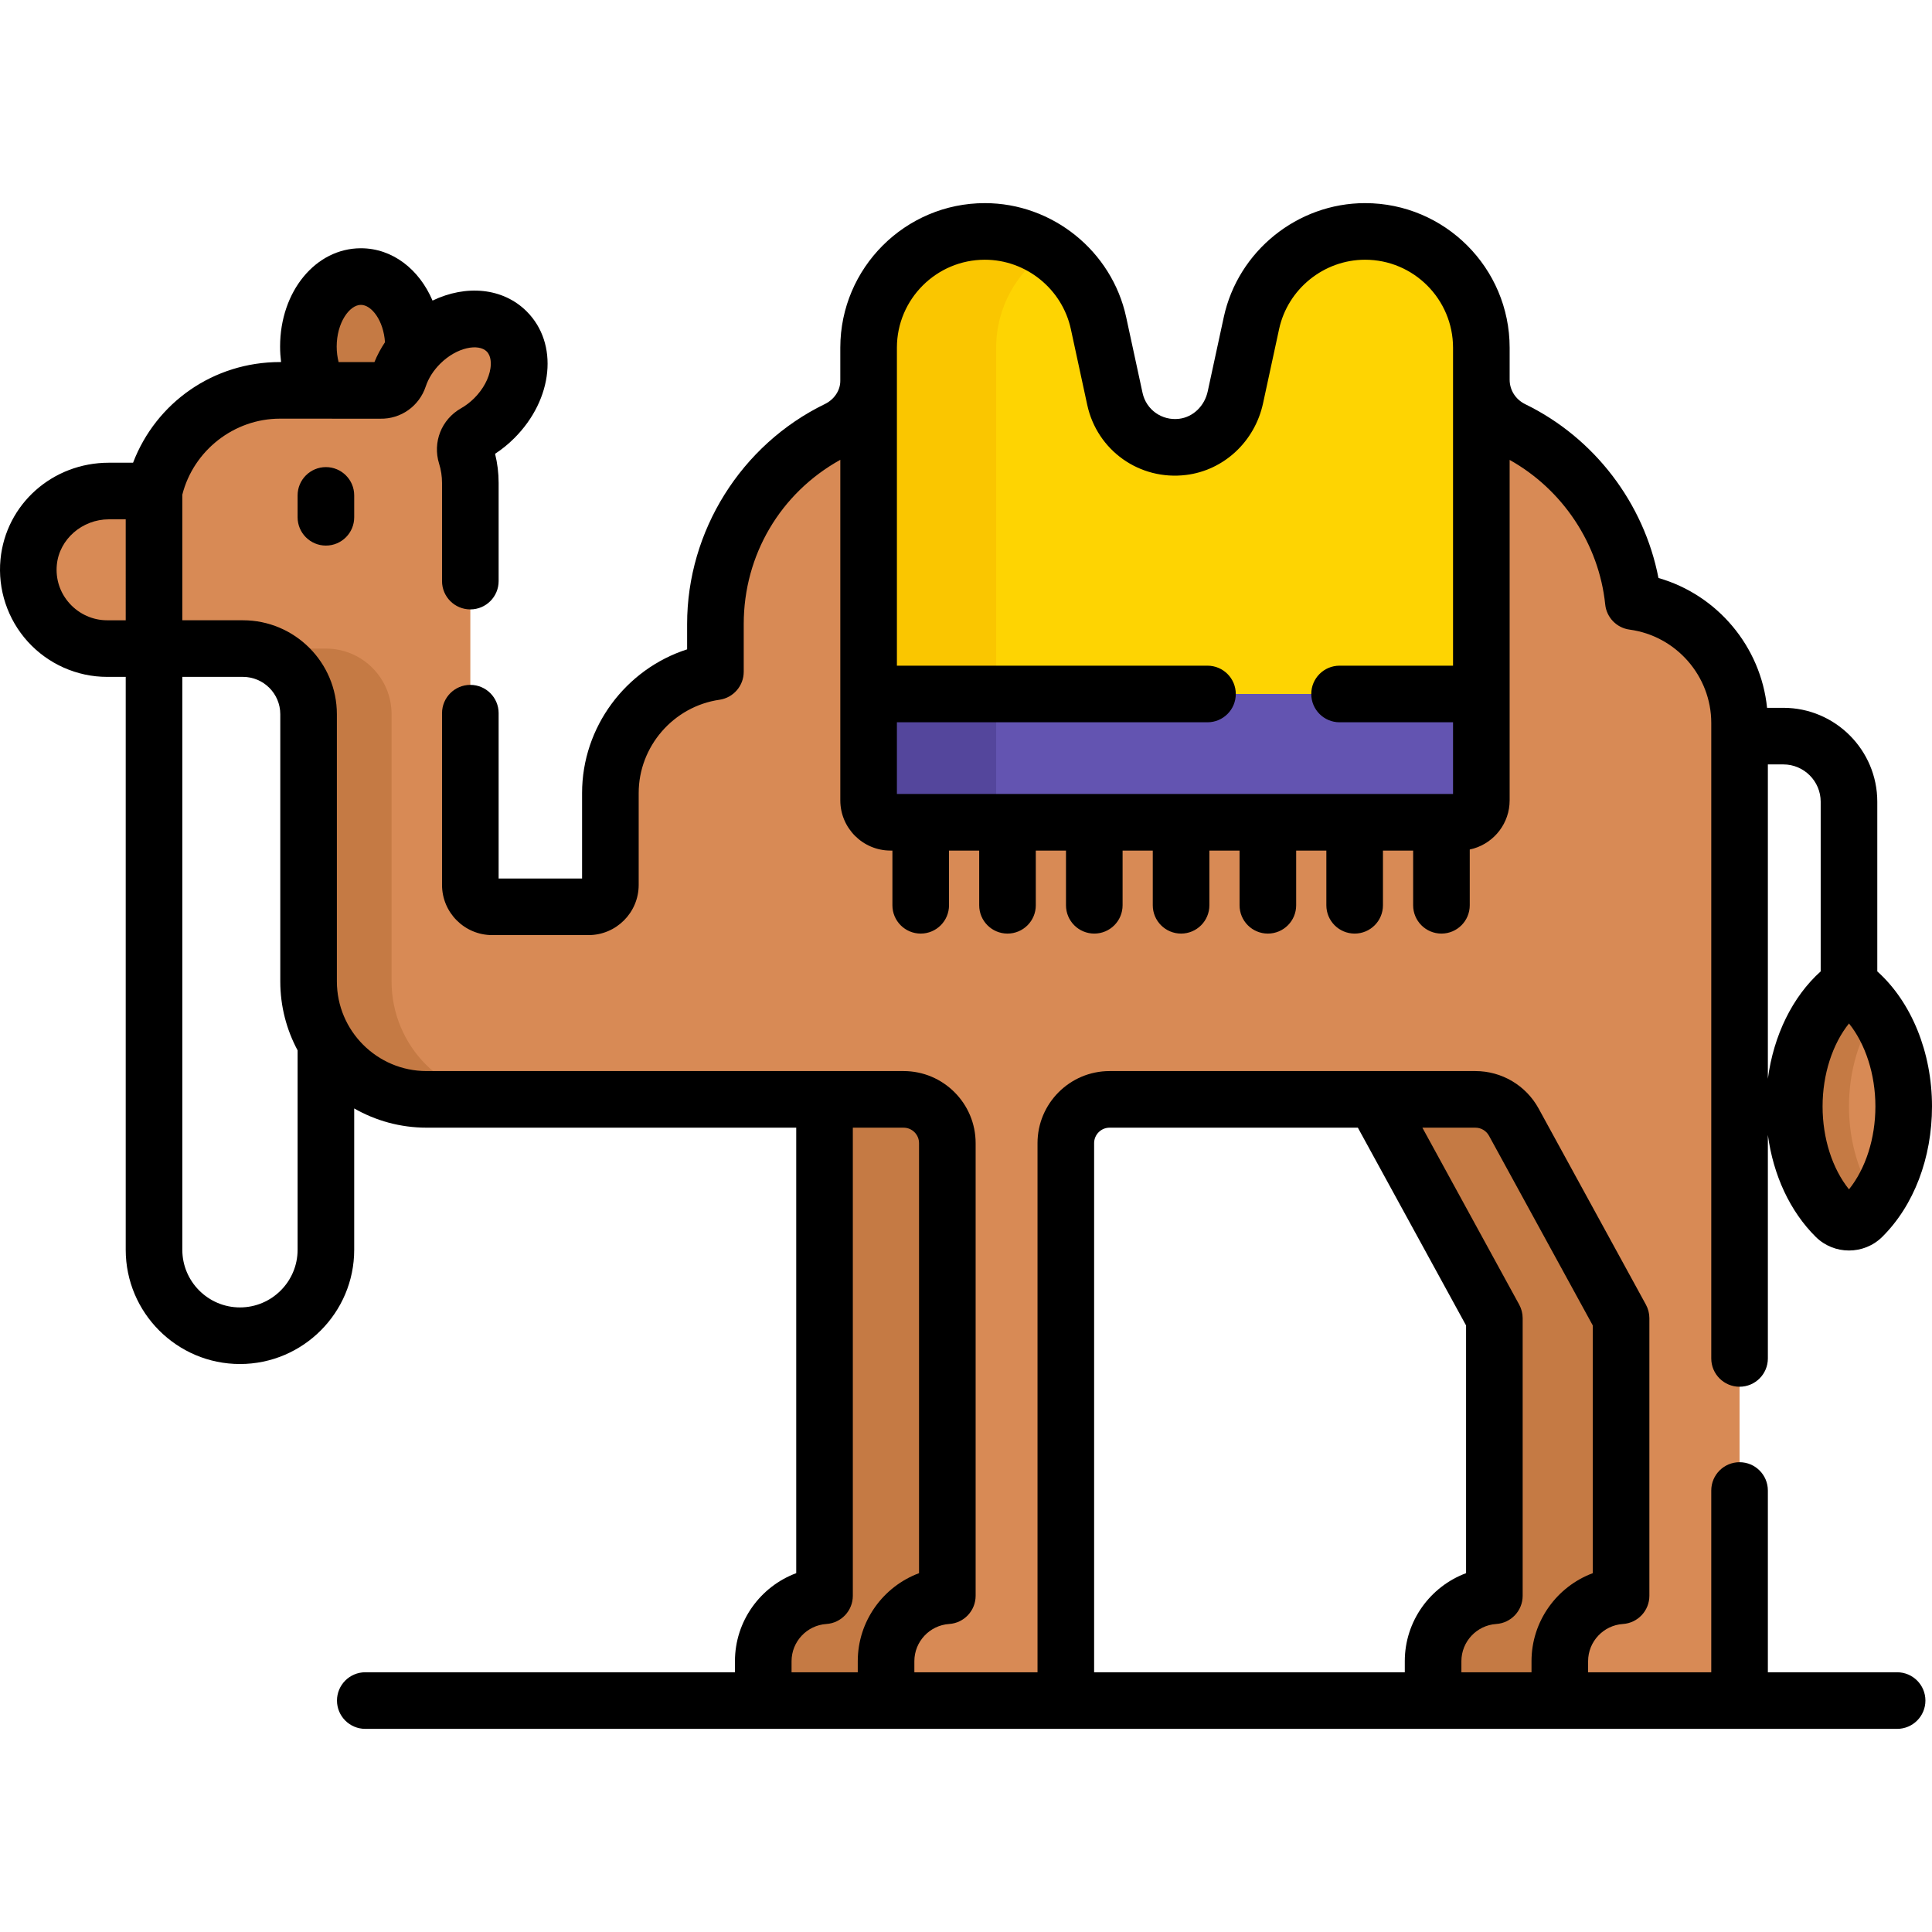 <svg id="Capa_1" enable-background="new 0 0 512 512" height="512" viewBox="0 0 512 512" width="512" xmlns="http://www.w3.org/2000/svg"><g><g><g><path d="m490.002 260.999c-8.609 6.025-14.498 18.183-14.498 32.211 0 12.012 4.318 22.653 10.964 29.246 1.956 1.94 5.112 1.94 7.068 0 6.646-6.593 10.964-17.234 10.964-29.246 0-14.028-5.889-26.186-14.498-32.211z" fill="#d88a55"/></g><g><path d="m490 293.21c0-9.593 2.756-18.307 7.25-24.788-2.078-2.997-4.526-5.518-7.248-7.424-8.609 6.025-14.498 18.183-14.498 32.211 0 12.012 4.318 22.653 10.964 29.246 1.956 1.94 5.112 1.94 7.068 0 1.34-1.329 2.58-2.83 3.714-4.467-4.492-6.479-7.25-15.188-7.25-24.778z" fill="#c57a44"/></g></g><g><path d="m235.816 440.231c0-8.596 6.722-15.994 15.304-16.561l.934.158v-120.883c0-6.947-5.652-12.599-12.599-12.599h-20.946v132.545c-9.065.599-16.238 8.122-16.238 17.339v10.439h33.545z" fill="#c57a44"/></g><g><path d="m379.784 440.231v10.439h34.581v-11c0-8.596 6.722-15.213 15.304-15.78l.934-.22v-74.586l-28.551-52.186c-2.211-4.042-6.446-6.552-11.053-6.552h-27.253l32.276 58.993v73.552c-9.065.6-16.238 8.123-16.238 17.34z" fill="#c57a44"/></g><path d="m100.852 103.46c2.202.067 4.168-1.333 4.862-3.425.785-2.366 2.061-4.722 3.803-6.896.022-.428.049-.854.049-1.289 0-10.249-6.231-18.558-13.918-18.558s-13.918 8.309-13.918 18.558c0 4.394 1.151 8.424 3.065 11.603z" fill="#c57a44"/><path d="m432.858 159.422c-2.073-20.093-14.536-37.092-31.923-45.559-5.083-2.476-8.365-7.57-8.365-13.223v111.473c0 3.203-2.596 5.799-5.799 5.799h-150.782c-3.203 0-5.799-2.596-5.799-5.799v-111.243c.028 5.538-3.323 10.527-8.306 12.947-19.113 9.282-32.289 28.878-32.289 51.553v12.649c-15.684 2.269-27.837 15.85-27.837 32.137v24.357c0 3.203-2.596 5.799-5.799 5.799h-25.517c-3.203 0-5.799-2.596-5.799-5.799v-62.632-43.899c0-2.544-.389-4.997-1.109-7.303-.721-2.31.252-4.765 2.356-5.959 1.795-1.019 3.528-2.326 5.115-3.913 7.247-7.247 8.716-17.529 3.281-22.964s-15.717-3.967-22.964 3.281c-2.689 2.689-4.573 5.793-5.608 8.914-.694 2.092-2.659 3.491-4.862 3.425l-26.663-.011c-16.305 0-29.937 11.409-33.372 26.677h-11.961c-10.825 0-20.215 8.049-21.259 18.824-1.202 12.395 8.617 22.931 20.778 22.931h36.005c9.609 0 17.398 7.789 17.398 17.398v70.801c0 17.268 13.998 31.266 31.266 31.266h126.411c6.406 0 11.599 5.193 11.599 11.599v119.947c-9.065.599-16.238 8.122-16.238 17.339v10.439h47.637v-147.728c0-6.406 5.193-11.599 11.599-11.599h96.948c4.239 0 8.141 2.313 10.175 6.031l28.429 51.961v73.552c-9.065.599-16.238 8.122-16.238 17.339v10.439h47.637v-159.321-52.194-47.554c-.001-16.393-12.313-30.041-28.145-32.177z" fill="#d88a55"/><g><g><path d="m103.772 260.08v-70.801c0-9.609-7.789-17.398-17.398-17.398h-21.994c9.609 0 17.398 7.789 17.398 17.398v70.801c0 17.268 13.998 31.266 31.266 31.266h21.995c-17.268.001-31.267-13.998-31.267-31.266z" fill="#c57a44"/></g></g><g><path d="m361.759 61.33c-14.507 0-27.05 10.12-30.116 24.3l-4.252 19.663c-1.482 6.855-7.02 12.278-13.981 13.132-8.505 1.043-16.191-4.571-17.954-12.723l-4.34-20.071c-3.066-14.18-15.608-24.3-30.116-24.3-17.002 0-30.788 13.771-30.812 30.768v120.014c0 3.203 2.596 5.799 5.799 5.799h150.782c3.203 0 5.799-2.596 5.799-5.799v-119.957-.014c.002-17.017-13.792-30.812-30.809-30.812z" fill="#fed402"/></g><g><g><path d="m263.997 183.911v-91.813c.015-10.754 5.543-20.212 13.906-25.712-4.889-3.21-10.715-5.056-16.901-5.056-17.002 0-30.788 13.771-30.812 30.768v91.813z" fill="#fac600"/></g></g><g><g><path d="m230.19 183.911v28.201c0 3.203 2.596 5.799 5.799 5.799h150.782c3.203 0 5.799-2.596 5.799-5.799v-28.201z" fill="#6354b1"/></g></g><g><path d="m230.19 183.911v28.201c0 3.202 2.596 5.799 5.798 5.799h33.807c-3.202-.001-5.798-2.597-5.798-5.799v-28.201z" fill="#54469c"/></g><g><path d="m327.497 183.911c0 4.142-3.358 7.5-7.5 7.5h-82.307v19h147.38v-19h-30.073c-4.142 0-7.5-3.358-7.5-7.5s3.358-7.5 7.5-7.5h30.073v-84.255c0-12.869-10.458-23.326-23.312-23.326-10.899 0-20.481 7.732-22.785 18.385l-4.252 19.664c-2.19 10.132-10.388 17.764-20.398 18.991-12.31 1.514-23.581-6.479-26.197-18.583l-4.34-20.071c-2.303-10.653-11.886-18.385-22.785-18.385-12.836 0-23.294 10.443-23.312 23.279v84.302h82.307c4.143-.001 7.501 3.357 7.501 7.499z" fill="none"/></g><g><path d="m78.868 131.286v5.799c0 4.142 3.358 7.5 7.5 7.5s7.5-3.358 7.5-7.5v-5.799c0-4.142-3.358-7.5-7.5-7.5s-7.5 3.358-7.5 7.5z"/><path d="m502.757 443.17h-34.255v-48.17c0-4.142-3.358-7.5-7.5-7.5s-7.5 3.358-7.5 7.5v48.17h-32.637v-2.939c0-5.184 4.056-9.513 9.233-9.856 3.941-.26 7.005-3.534 7.005-7.483v-73.552c0-1.258-.316-2.496-.92-3.6l-28.429-51.963c-3.352-6.125-9.772-9.931-16.754-9.931h-96.948c-10.531 0-19.099 8.568-19.099 19.099v140.225h-32.637v-2.939c0-5.184 4.056-9.513 9.233-9.856 3.941-.26 7.005-3.534 7.005-7.483v-119.947c0-10.531-8.568-19.099-19.099-19.099h-126.411c-13.105 0-23.767-10.662-23.767-23.767v-70.801c0-13.729-11.169-24.898-24.898-24.898h-16.062v-33.282c2.967-11.712 13.724-20.149 25.869-20.149l26.575.011c5.47.117 10.331-3.318 12.071-8.563.708-2.133 2.019-4.198 3.793-5.972 4.475-4.474 10.215-5.423 12.357-3.281 1.24 1.24 1.155 3.313.995 4.439-.386 2.702-1.944 5.588-4.275 7.919-1.074 1.074-2.256 1.98-3.512 2.693-5.207 2.954-7.598 9.006-5.815 14.716.51 1.634.769 3.34.769 5.069v26.02c0 4.142 3.358 7.5 7.5 7.5s7.5-3.358 7.5-7.5v-26.019c0-2.613-.316-5.202-.941-7.72 1.822-1.188 3.534-2.58 5.106-4.152 10.333-10.332 11.773-25.078 3.281-33.571-6.323-6.321-16.109-7.134-24.96-2.878-3.54-8.303-10.62-13.867-18.983-13.867-12.01 0-21.418 11.446-21.418 26.058 0 1.399.094 2.765.261 4.099h-.3c-17.577 0-32.821 10.707-38.924 26.677h-6.409c-14.96 0-27.309 11.006-28.724 25.601-.771 7.951 1.868 15.905 7.24 21.823 5.383 5.93 13.039 9.332 21.003 9.332h4.942v151.823c0 16.694 13.582 30.275 30.275 30.275s30.275-13.582 30.275-30.275v-37.456c5.66 3.236 12.203 5.096 19.177 5.096h97.965v118.061c-9.508 3.54-16.238 12.722-16.238 23.324v2.939h-97.966c-4.142 0-7.5 3.358-7.5 7.5s3.358 7.5 7.5 7.5h405.951c4.142 0 7.5-3.358 7.5-7.5s-3.358-7.5-7.5-7.5zm-407.111-362.377c2.842 0 5.998 4.16 6.379 9.898-1.117 1.679-2.058 3.447-2.799 5.269l-9.492-.004c-.318-1.258-.507-2.636-.507-4.105.001-6.329 3.39-11.058 6.419-11.058zm-62.329 83.588h-4.942c-3.743 0-7.35-1.609-9.896-4.414-2.572-2.833-3.785-6.489-3.417-10.293.655-6.756 6.714-12.048 13.794-12.048h4.461zm45.551 166.823c0 8.423-6.853 15.275-15.276 15.275-8.422 0-15.275-6.853-15.275-15.275v-151.823h16.063c5.458 0 9.898 4.44 9.898 9.898v70.801c0 6.605 1.664 12.828 4.59 18.276zm148.448 109.027v2.939h-17.545v-2.939c0-5.184 4.056-9.513 9.233-9.856 3.941-.26 7.005-3.533 7.005-7.483v-124.045h13.446c2.26 0 4.099 1.839 4.099 4.099v113.962c-9.508 3.539-16.238 12.721-16.238 23.323zm144.969 0v2.939h-82.332v-140.225c0-2.26 1.839-4.099 4.099-4.099h65.797l28.674 52.41v65.651c-9.509 3.54-16.238 12.722-16.238 23.324zm33.581 0v2.939h-18.581v-2.939c0-5.184 4.056-9.513 9.233-9.856 3.941-.26 7.005-3.533 7.005-7.483v-73.552c0-1.258-.316-2.496-.92-3.6l-25.656-46.893h14.053c1.499 0 2.876.817 3.596 2.131l27.508 50.28v65.65c-9.508 3.539-16.238 12.721-16.238 23.323z"/><path d="m132.143 189c0-4.142-3.358-7.5-7.5-7.5s-7.5 3.358-7.5 7.5v45.514c0 7.333 5.966 13.299 13.299 13.299h25.517c7.333 0 13.299-5.966 13.299-13.299v-24.357c0-12.323 9.205-22.948 21.411-24.714 3.689-.534 6.426-3.695 6.426-7.423v-12.65c0-18.297 9.74-34.721 25.595-43.515v90.256c0 7.333 5.966 13.299 13.299 13.299h.508v14.5c0 4.142 3.358 7.5 7.5 7.5s7.5-3.358 7.5-7.5v-14.5h8v14.5c0 4.142 3.358 7.5 7.5 7.5s7.5-3.358 7.5-7.5v-14.5h8v14.5c0 4.142 3.358 7.5 7.5 7.5s7.5-3.358 7.5-7.5v-14.5h8v14.5c0 4.142 3.358 7.5 7.5 7.5s7.5-3.358 7.5-7.5v-14.5h8v14.5c0 4.142 3.358 7.5 7.5 7.5s7.5-3.358 7.5-7.5v-14.5h8v14.5c0 4.142 3.358 7.5 7.5 7.5s7.5-3.358 7.5-7.5v-14.5h8v14.5c0 4.142 3.358 7.5 7.5 7.5s7.5-3.358 7.5-7.5v-14.783c.361-.076.718-.164 1.068-.268 5.491-1.637 9.505-6.733 9.505-12.748v-90.229c14.054 7.846 23.674 22.281 25.328 38.309.355 3.445 3.025 6.2 6.458 6.663 12.34 1.665 21.646 12.302 21.646 24.744v168.402c0 4.142 3.358 7.5 7.5 7.5s7.5-3.358 7.5-7.5v-59.238c1.429 10.683 5.877 20.266 12.683 27.018 2.431 2.411 5.623 3.617 8.816 3.617 3.192 0 6.385-1.206 8.815-3.617 8.379-8.31 13.184-20.91 13.184-34.57 0-14.383-5.479-27.683-14.499-35.783v-44.95c0-13.729-11.169-24.898-24.897-24.898h-4.314c-1.652-16.24-13.182-29.93-28.782-34.405-3.822-19.804-16.969-37.131-35.289-46.053-2.56-1.247-4.149-3.729-4.149-6.495v-8.483c0-21.125-17.187-38.312-38.312-38.312-17.912 0-33.66 12.707-37.446 30.215l-4.252 19.664c-.843 3.899-3.882 6.821-7.563 7.272-4.565.563-8.743-2.391-9.71-6.864l-4.34-20.071c-3.786-17.508-19.534-30.215-37.446-30.215-21.096 0-38.282 17.162-38.312 38.268v8.812c.012 2.532-1.589 4.949-4.083 6.161-22.18 10.771-36.512 33.655-36.512 58.3v6.712c-16.25 5.22-27.837 20.577-27.837 38.074v22.656h-22.115v-43.815zm357.858 82.231c4.359 5.433 6.999 13.468 6.999 21.979 0 8.481-2.582 16.487-6.998 21.978-4.417-5.49-6.999-13.496-6.999-21.978 0-8.51 2.641-16.545 6.998-21.979zm-21.499-68.653h4.102c5.458 0 9.897 4.44 9.897 9.898v44.95c-7.46 6.7-12.483 16.958-13.999 28.448zm-230.812-110.469c.018-12.836 10.476-23.279 23.312-23.279 10.899 0 20.482 7.732 22.785 18.385l4.34 20.071c2.616 12.105 13.887 20.097 26.197 18.583 10.011-1.228 18.208-8.859 20.398-18.991l4.252-19.664c2.303-10.653 11.886-18.385 22.785-18.385 12.854 0 23.312 10.458 23.312 23.326v84.255h-30.073c-4.142 0-7.5 3.358-7.5 7.5s3.358 7.5 7.5 7.5h30.073v19h-147.381v-19h82.307c4.142 0 7.5-3.358 7.5-7.5s-3.358-7.5-7.5-7.5h-82.307z"/></g></g></svg>